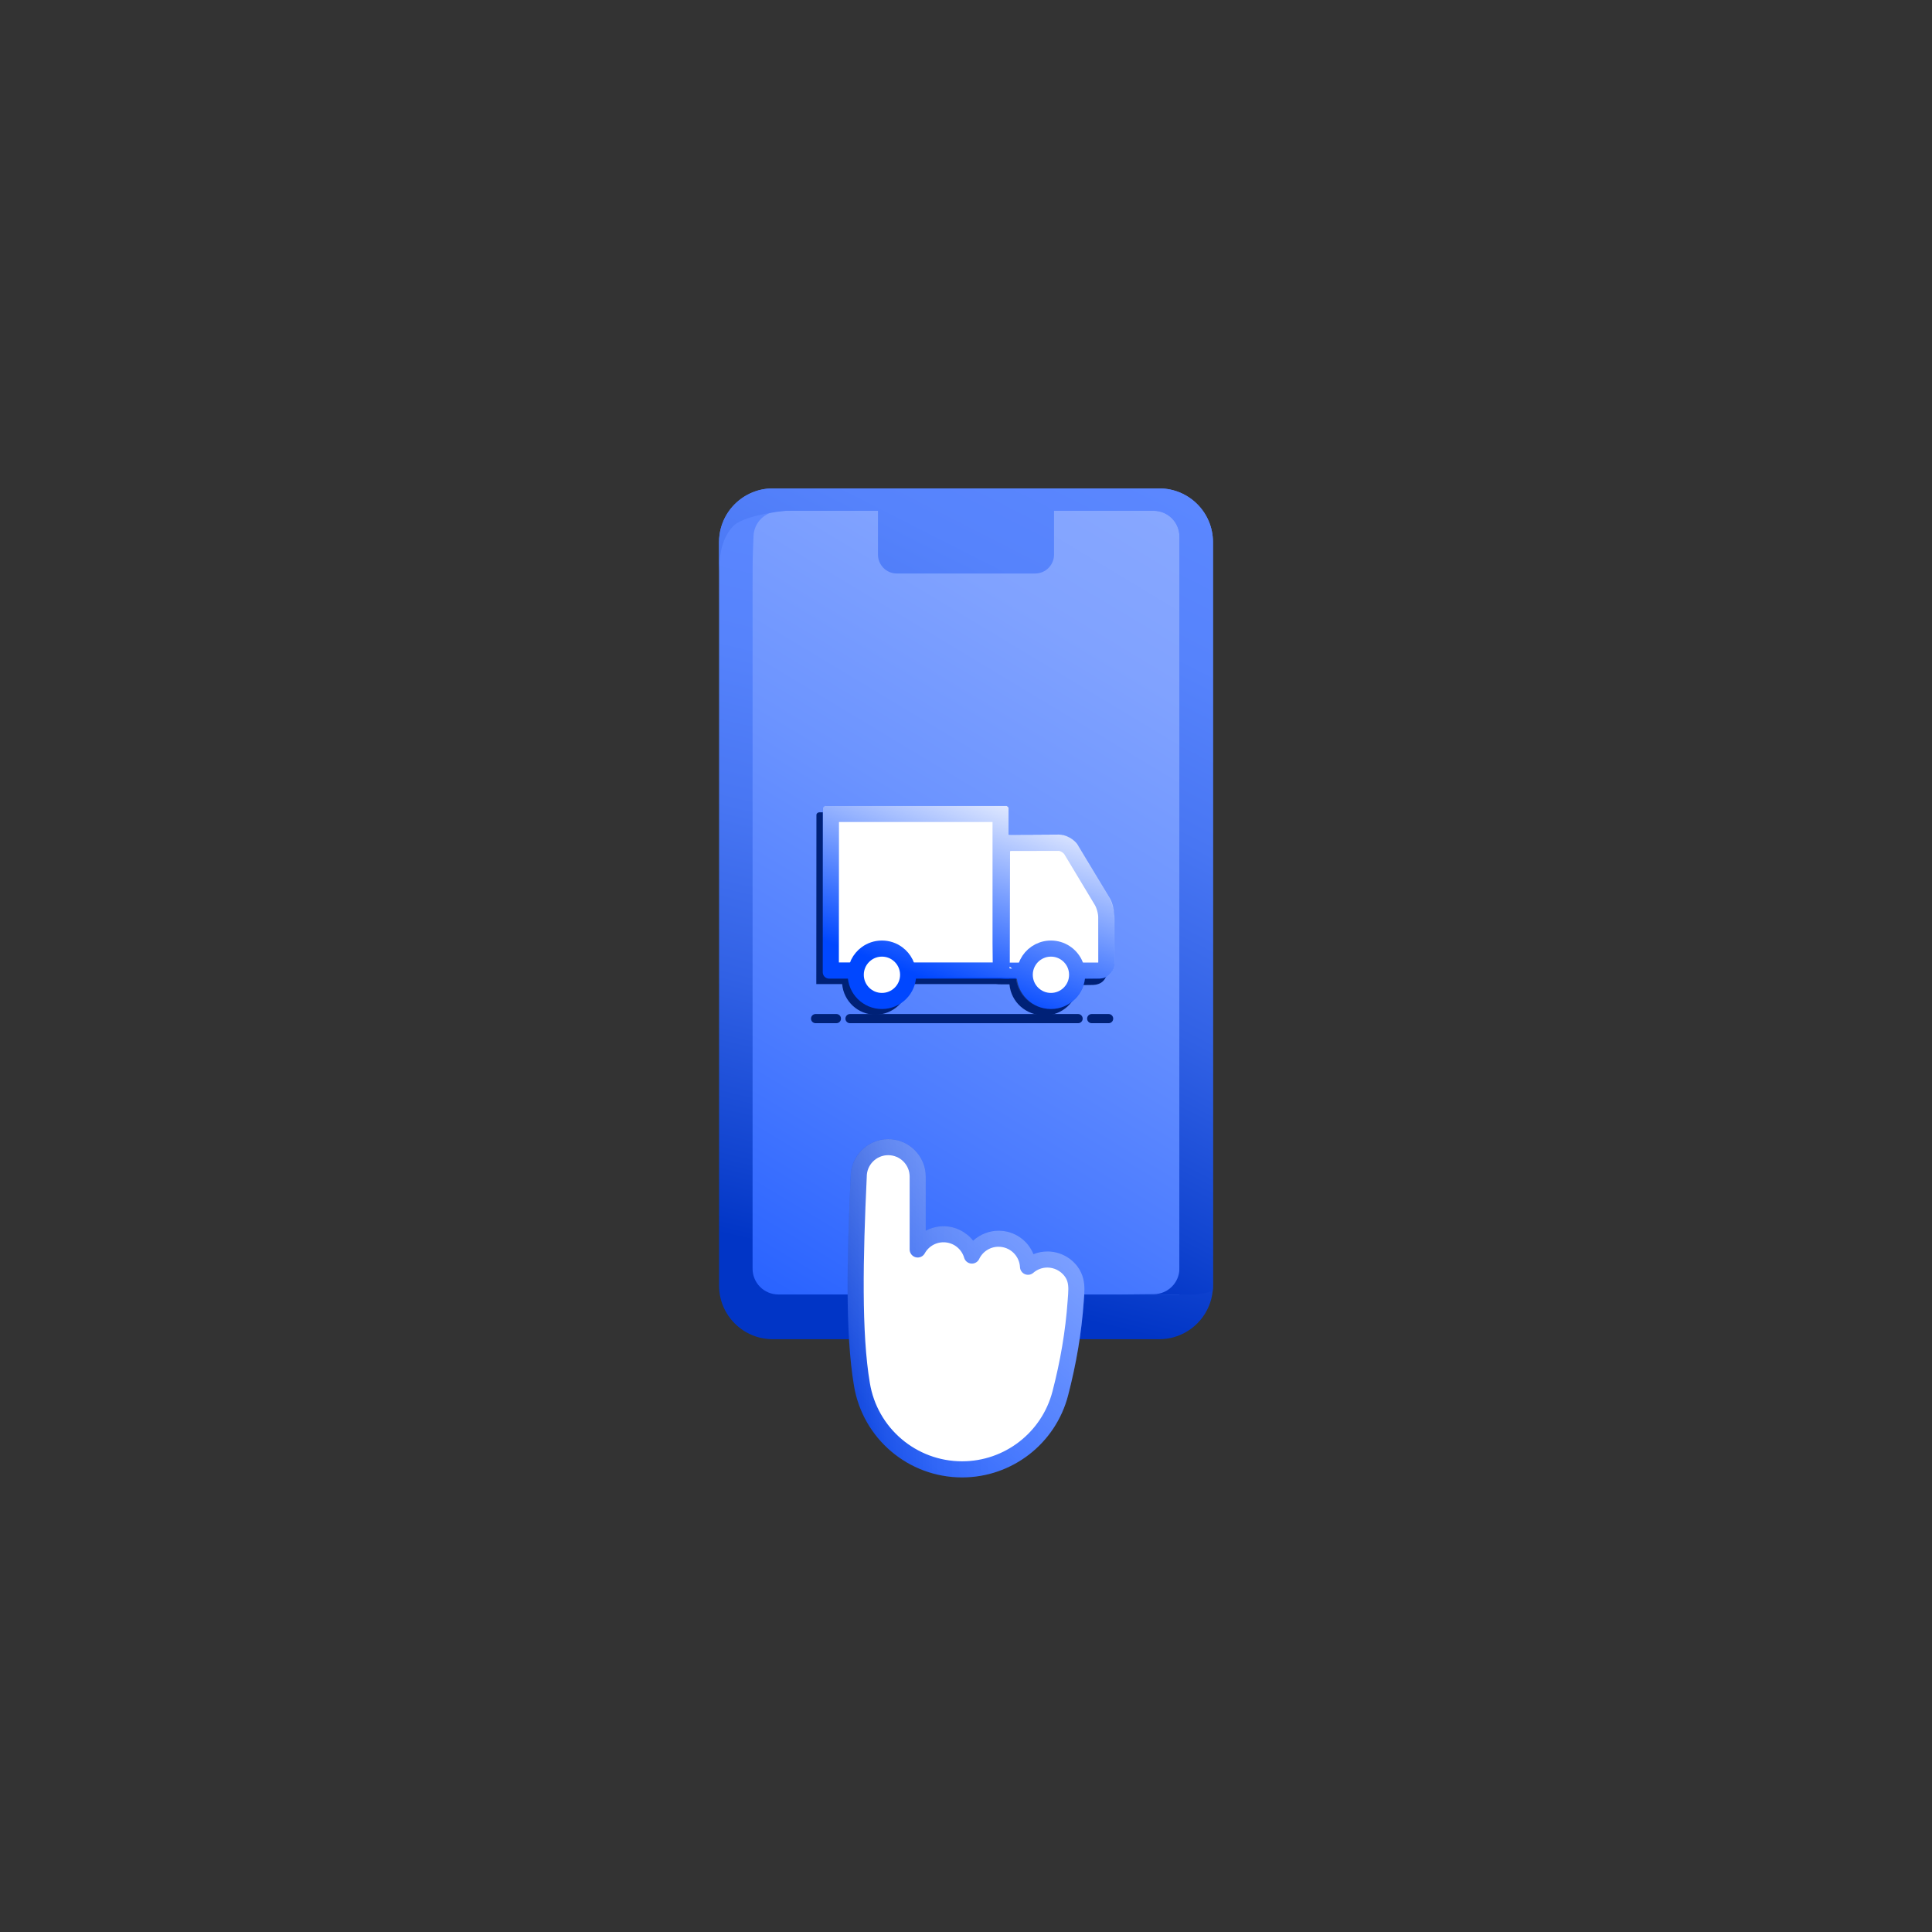 <?xml version="1.0" encoding="utf-8"?>
<!-- Generator: Adobe Illustrator 27.2.0, SVG Export Plug-In . SVG Version: 6.00 Build 0)  -->
<svg version="1.1" xmlns="http://www.w3.org/2000/svg" xmlns:xlink="http://www.w3.org/1999/xlink" x="0px" y="0px"
	 viewBox="0 0 600 600" style="enable-background:new 0 0 600 600;" xml:space="preserve">
<rect x="0" y="0" width="600" height="600" fill="#333333" stroke="none"/>
<style type="text/css">
	.st0{fill:url(#SVGID_1_);}
	.st1{fill:url(#SVGID_00000013151114784383229360000006700993190863465619_);}
	.st2{fill:url(#SVGID_00000011005584618259796770000003971745437292607660_);}
	.st3{fill:#FFFFFF;}
	.st4{fill:none;stroke:#FFFFFF;stroke-width:2.241;stroke-linecap:round;stroke-linejoin:round;stroke-miterlimit:10;}
	.st5{fill:none;stroke:#FFFFFF;stroke-width:4.01;stroke-linecap:round;stroke-linejoin:round;stroke-miterlimit:10;}
	.st6{fill:#0A4AFA;}
	.st7{fill:#FFFFFF;stroke:#0A4AFA;stroke-width:2;stroke-linecap:round;stroke-miterlimit:10;}
	.st8{fill:#FFFFFF;stroke:#0A4AFA;stroke-width:4;stroke-linecap:round;stroke-linejoin:round;stroke-miterlimit:10;}
	.st9{fill:#FFB300;}
	.st10{fill:none;stroke:#FFFFFF;stroke-width:2.238;stroke-linecap:round;stroke-linejoin:round;stroke-miterlimit:10;}
	.st11{fill:none;stroke:#FFFFFF;stroke-width:4.005;stroke-linecap:round;stroke-linejoin:round;stroke-miterlimit:10;}
	.st12{opacity:0.3;fill:url(#SVGID_00000164473251883422741120000013712278537361516186_);}
	
		.st13{opacity:0.7;fill:none;stroke:url(#SVGID_00000111149053782037962690000012967601975918409649_);stroke-width:3.357;stroke-linecap:round;stroke-linejoin:round;stroke-miterlimit:10;}
	.st14{fill:#FFFFFF;stroke:#001859;stroke-width:6.511;stroke-linecap:round;stroke-linejoin:round;stroke-miterlimit:10;}
	.st15{fill:url(#SVGID_00000113345274333678551810000017823231586818066364_);}
	.st16{fill:url(#SVGID_00000165939305448505654790000007940317154460099491_);}
	.st17{fill:url(#SVGID_00000060023675861157888500000009053202393390736536_);}
	.st18{fill:#C8D5FA;}
	.st19{fill:#2862FF;}
	
		.st20{opacity:0.7;fill:none;stroke:url(#SVGID_00000151536534553974491790000007749931385783293858_);stroke-width:3.107;stroke-linecap:round;stroke-linejoin:round;stroke-miterlimit:10;}
	.st21{fill:url(#SVGID_00000040560436086565438800000018423528038596923778_);}
	.st22{fill:url(#SVGID_00000175295704310904600780000001845652642367644572_);}
	.st23{fill:url(#SVGID_00000032618325542550190960000008462971492144901558_);}
	.st24{fill:url(#SVGID_00000012460721172833454380000000625277203253318025_);}
	
		.st25{opacity:0.7;fill:none;stroke:url(#SVGID_00000001641464855317904450000011575021776751109819_);stroke-width:3.107;stroke-linecap:round;stroke-linejoin:round;stroke-miterlimit:10;}
	.st26{fill:url(#SVGID_00000149373227099284952480000016633467336548555451_);}
	.st27{clip-path:url(#SVGID_00000023247149627358014050000014750481395823272614_);}
	.st28{clip-path:url(#SVGID_00000145753689492062017930000005999489104026617534_);}
	.st29{clip-path:url(#SVGID_00000145753689492062017930000005999489104026617534_);fill:#FFBC02;}
	.st30{clip-path:url(#SVGID_00000145753689492062017930000005999489104026617534_);fill:#231F20;}
	.st31{clip-path:url(#SVGID_00000145753689492062017930000005999489104026617534_);fill:#FFC115;}
	.st32{clip-path:url(#SVGID_00000145753689492062017930000005999489104026617534_);fill:#FFC629;}
	.st33{clip-path:url(#SVGID_00000145753689492062017930000005999489104026617534_);fill:#FFCB3D;}
	.st34{clip-path:url(#SVGID_00000145753689492062017930000005999489104026617534_);fill:#FFD050;}
	.st35{clip-path:url(#SVGID_00000145753689492062017930000005999489104026617534_);fill:#FFD664;}
	.st36{clip-path:url(#SVGID_00000145753689492062017930000005999489104026617534_);fill:#FFDB77;}
	.st37{clip-path:url(#SVGID_00000145753689492062017930000005999489104026617534_);fill:#FFE08B;}
	.st38{clip-path:url(#SVGID_00000145753689492062017930000005999489104026617534_);fill:#FFE59F;}
	.st39{clip-path:url(#SVGID_00000145753689492062017930000005999489104026617534_);fill:#FFEBB2;}
	.st40{clip-path:url(#SVGID_00000145753689492062017930000005999489104026617534_);fill:#FFF0C6;}
	.st41{clip-path:url(#SVGID_00000145753689492062017930000005999489104026617534_);fill:#FFF5DA;}
	.st42{clip-path:url(#SVGID_00000145753689492062017930000005999489104026617534_);fill:#FFFAED;}
	.st43{clip-path:url(#SVGID_00000145753689492062017930000005999489104026617534_);fill:#9C988C;}
	.st44{clip-path:url(#SVGID_00000145753689492062017930000005999489104026617534_);fill:#FFFFFF;}
	.st45{clip-path:url(#SVGID_00000145753689492062017930000005999489104026617534_);fill:#A49C84;}
	.st46{clip-path:url(#SVGID_00000145753689492062017930000005999489104026617534_);fill:#ADA07B;}
	.st47{clip-path:url(#SVGID_00000145753689492062017930000005999489104026617534_);fill:#B5A373;}
	.st48{clip-path:url(#SVGID_00000145753689492062017930000005999489104026617534_);fill:#BDA76B;}
	.st49{clip-path:url(#SVGID_00000145753689492062017930000005999489104026617534_);fill:#C5AB63;}
	.st50{clip-path:url(#SVGID_00000145753689492062017930000005999489104026617534_);fill:#CEAF5A;}
	.st51{clip-path:url(#SVGID_00000145753689492062017930000005999489104026617534_);fill:#D6B352;}
	.st52{clip-path:url(#SVGID_00000145753689492062017930000005999489104026617534_);fill:#DEB74A;}
	.st53{clip-path:url(#SVGID_00000145753689492062017930000005999489104026617534_);fill:#E6BA42;}
	.st54{clip-path:url(#SVGID_00000145753689492062017930000005999489104026617534_);fill:#EFBE39;}
	.st55{clip-path:url(#SVGID_00000145753689492062017930000005999489104026617534_);fill:#F7C231;}
	.st56{clip-path:url(#SVGID_00000145753689492062017930000005999489104026617534_);fill:#020100;}
	.st57{clip-path:url(#SVGID_00000145753689492062017930000005999489104026617534_);fill:#151000;}
	.st58{clip-path:url(#SVGID_00000145753689492062017930000005999489104026617534_);fill:#291E00;}
	.st59{clip-path:url(#SVGID_00000145753689492062017930000005999489104026617534_);fill:#3D2C00;}
	.st60{clip-path:url(#SVGID_00000145753689492062017930000005999489104026617534_);fill:#503B00;}
	.st61{clip-path:url(#SVGID_00000145753689492062017930000005999489104026617534_);fill:#644900;}
	.st62{clip-path:url(#SVGID_00000145753689492062017930000005999489104026617534_);fill:#775800;}
	.st63{clip-path:url(#SVGID_00000145753689492062017930000005999489104026617534_);fill:#8B6600;}
	.st64{clip-path:url(#SVGID_00000145753689492062017930000005999489104026617534_);fill:#9F7400;}
	.st65{clip-path:url(#SVGID_00000145753689492062017930000005999489104026617534_);fill:#B28300;}
	.st66{clip-path:url(#SVGID_00000145753689492062017930000005999489104026617534_);fill:#C69100;}
	.st67{clip-path:url(#SVGID_00000145753689492062017930000005999489104026617534_);fill:#DAA000;}
	.st68{clip-path:url(#SVGID_00000145753689492062017930000005999489104026617534_);fill:#EDAE00;}
	.st69{clip-path:url(#SVGID_00000145753689492062017930000005999489104026617534_);fill:#02C4FF;}
	.st70{clip-path:url(#SVGID_00000145753689492062017930000005999489104026617534_);fill:#15C8FF;}
	.st71{clip-path:url(#SVGID_00000145753689492062017930000005999489104026617534_);fill:#29CDFF;}
	.st72{clip-path:url(#SVGID_00000145753689492062017930000005999489104026617534_);fill:#3DD2FF;}
	.st73{clip-path:url(#SVGID_00000145753689492062017930000005999489104026617534_);fill:#50D6FF;}
	.st74{clip-path:url(#SVGID_00000145753689492062017930000005999489104026617534_);fill:#64DBFF;}
	.st75{clip-path:url(#SVGID_00000145753689492062017930000005999489104026617534_);fill:#77DFFF;}
	.st76{clip-path:url(#SVGID_00000145753689492062017930000005999489104026617534_);fill:#8BE4FF;}
	.st77{clip-path:url(#SVGID_00000145753689492062017930000005999489104026617534_);fill:#9FE8FF;}
	.st78{clip-path:url(#SVGID_00000145753689492062017930000005999489104026617534_);fill:#B2EDFF;}
	.st79{clip-path:url(#SVGID_00000145753689492062017930000005999489104026617534_);fill:#C6F2FF;}
	.st80{clip-path:url(#SVGID_00000145753689492062017930000005999489104026617534_);fill:#DAF6FF;}
	.st81{clip-path:url(#SVGID_00000145753689492062017930000005999489104026617534_);fill:#EDFBFF;}
	.st82{clip-path:url(#SVGID_00000145753689492062017930000005999489104026617534_);fill:#8C989C;}
	.st83{clip-path:url(#SVGID_00000145753689492062017930000005999489104026617534_);fill:#849DA4;}
	.st84{clip-path:url(#SVGID_00000145753689492062017930000005999489104026617534_);fill:#7BA1AD;}
	.st85{clip-path:url(#SVGID_00000145753689492062017930000005999489104026617534_);fill:#73A6B5;}
	.st86{clip-path:url(#SVGID_00000145753689492062017930000005999489104026617534_);fill:#6BAABD;}
	.st87{clip-path:url(#SVGID_00000145753689492062017930000005999489104026617534_);fill:#63AEC5;}
	.st88{clip-path:url(#SVGID_00000145753689492062017930000005999489104026617534_);fill:#5AB3CE;}
	.st89{clip-path:url(#SVGID_00000145753689492062017930000005999489104026617534_);fill:#52B7D6;}
	.st90{clip-path:url(#SVGID_00000145753689492062017930000005999489104026617534_);fill:#4ABBDE;}
	.st91{clip-path:url(#SVGID_00000145753689492062017930000005999489104026617534_);fill:#42C0E6;}
	.st92{clip-path:url(#SVGID_00000145753689492062017930000005999489104026617534_);fill:#39C4EF;}
	.st93{clip-path:url(#SVGID_00000145753689492062017930000005999489104026617534_);fill:#31C9F7;}
	.st94{clip-path:url(#SVGID_00000145753689492062017930000005999489104026617534_);fill:#000102;}
	.st95{clip-path:url(#SVGID_00000145753689492062017930000005999489104026617534_);fill:#001015;}
	.st96{clip-path:url(#SVGID_00000145753689492062017930000005999489104026617534_);fill:#001F29;}
	.st97{clip-path:url(#SVGID_00000145753689492062017930000005999489104026617534_);fill:#002E3D;}
	.st98{clip-path:url(#SVGID_00000145753689492062017930000005999489104026617534_);fill:#003D50;}
	.st99{clip-path:url(#SVGID_00000145753689492062017930000005999489104026617534_);fill:#004D64;}
	.st100{clip-path:url(#SVGID_00000145753689492062017930000005999489104026617534_);fill:#005C77;}
	.st101{clip-path:url(#SVGID_00000145753689492062017930000005999489104026617534_);fill:#006B8B;}
	.st102{clip-path:url(#SVGID_00000145753689492062017930000005999489104026617534_);fill:#007A9F;}
	.st103{clip-path:url(#SVGID_00000145753689492062017930000005999489104026617534_);fill:#0089B2;}
	.st104{clip-path:url(#SVGID_00000145753689492062017930000005999489104026617534_);fill:#0098C6;}
	.st105{clip-path:url(#SVGID_00000145753689492062017930000005999489104026617534_);fill:#00A7DA;}
	.st106{clip-path:url(#SVGID_00000145753689492062017930000005999489104026617534_);fill:#00B6ED;}
	.st107{clip-path:url(#SVGID_00000145753689492062017930000005999489104026617534_);fill:#0245FF;}
	.st108{clip-path:url(#SVGID_00000145753689492062017930000005999489104026617534_);fill:#1554FF;}
	.st109{clip-path:url(#SVGID_00000145753689492062017930000005999489104026617534_);fill:#2962FF;}
	.st110{clip-path:url(#SVGID_00000145753689492062017930000005999489104026617534_);fill:#3D70FF;}
	.st111{clip-path:url(#SVGID_00000145753689492062017930000005999489104026617534_);fill:#507FFF;}
	.st112{clip-path:url(#SVGID_00000145753689492062017930000005999489104026617534_);fill:#648DFF;}
	.st113{clip-path:url(#SVGID_00000145753689492062017930000005999489104026617534_);fill:#779CFF;}
	.st114{clip-path:url(#SVGID_00000145753689492062017930000005999489104026617534_);fill:#8BAAFF;}
	.st115{clip-path:url(#SVGID_00000145753689492062017930000005999489104026617534_);fill:#9FB8FF;}
	.st116{clip-path:url(#SVGID_00000145753689492062017930000005999489104026617534_);fill:#B2C7FF;}
	.st117{clip-path:url(#SVGID_00000145753689492062017930000005999489104026617534_);fill:#C6D5FF;}
	.st118{clip-path:url(#SVGID_00000145753689492062017930000005999489104026617534_);fill:#DAE4FF;}
	.st119{clip-path:url(#SVGID_00000145753689492062017930000005999489104026617534_);fill:#EDF2FF;}
	.st120{clip-path:url(#SVGID_00000145753689492062017930000005999489104026617534_);fill:#8C909C;}
	.st121{clip-path:url(#SVGID_00000145753689492062017930000005999489104026617534_);fill:#848CA4;}
	.st122{clip-path:url(#SVGID_00000145753689492062017930000005999489104026617534_);fill:#7B88AD;}
	.st123{clip-path:url(#SVGID_00000145753689492062017930000005999489104026617534_);fill:#7385B5;}
	.st124{clip-path:url(#SVGID_00000145753689492062017930000005999489104026617534_);fill:#6B81BD;}
	.st125{clip-path:url(#SVGID_00000145753689492062017930000005999489104026617534_);fill:#637DC5;}
	.st126{clip-path:url(#SVGID_00000145753689492062017930000005999489104026617534_);fill:#5A79CE;}
	.st127{clip-path:url(#SVGID_00000145753689492062017930000005999489104026617534_);fill:#5275D6;}
	.st128{clip-path:url(#SVGID_00000145753689492062017930000005999489104026617534_);fill:#4A71DE;}
	.st129{clip-path:url(#SVGID_00000145753689492062017930000005999489104026617534_);fill:#426EE6;}
	.st130{clip-path:url(#SVGID_00000145753689492062017930000005999489104026617534_);fill:#396AEF;}
	.st131{clip-path:url(#SVGID_00000145753689492062017930000005999489104026617534_);fill:#3166F7;}
	.st132{clip-path:url(#SVGID_00000145753689492062017930000005999489104026617534_);fill:#000002;}
	.st133{clip-path:url(#SVGID_00000145753689492062017930000005999489104026617534_);fill:#000615;}
	.st134{clip-path:url(#SVGID_00000145753689492062017930000005999489104026617534_);fill:#000B29;}
	.st135{clip-path:url(#SVGID_00000145753689492062017930000005999489104026617534_);fill:#00103D;}
	.st136{clip-path:url(#SVGID_00000145753689492062017930000005999489104026617534_);fill:#001550;}
	.st137{clip-path:url(#SVGID_00000145753689492062017930000005999489104026617534_);fill:#001B64;}
	.st138{clip-path:url(#SVGID_00000145753689492062017930000005999489104026617534_);fill:#002077;}
	.st139{clip-path:url(#SVGID_00000145753689492062017930000005999489104026617534_);fill:#00258B;}
	.st140{clip-path:url(#SVGID_00000145753689492062017930000005999489104026617534_);fill:#002A9F;}
	.st141{clip-path:url(#SVGID_00000145753689492062017930000005999489104026617534_);fill:#002FB2;}
	.st142{clip-path:url(#SVGID_00000145753689492062017930000005999489104026617534_);fill:#0035C6;}
	.st143{clip-path:url(#SVGID_00000145753689492062017930000005999489104026617534_);fill:#003ADA;}
	.st144{clip-path:url(#SVGID_00000145753689492062017930000005999489104026617534_);fill:#003FED;}
	.st145{clip-path:url(#SVGID_00000145753689492062017930000005999489104026617534_);fill:#FF0245;}
	.st146{clip-path:url(#SVGID_00000145753689492062017930000005999489104026617534_);fill:#FF1554;}
	.st147{clip-path:url(#SVGID_00000145753689492062017930000005999489104026617534_);fill:#FF2962;}
	.st148{clip-path:url(#SVGID_00000145753689492062017930000005999489104026617534_);fill:#FF3D70;}
	.st149{clip-path:url(#SVGID_00000145753689492062017930000005999489104026617534_);fill:#FF507F;}
	.st150{clip-path:url(#SVGID_00000145753689492062017930000005999489104026617534_);fill:#FF648D;}
	.st151{clip-path:url(#SVGID_00000145753689492062017930000005999489104026617534_);fill:#FF779C;}
	.st152{clip-path:url(#SVGID_00000145753689492062017930000005999489104026617534_);fill:#FF8BAA;}
	.st153{clip-path:url(#SVGID_00000145753689492062017930000005999489104026617534_);fill:#FF9FB8;}
	.st154{clip-path:url(#SVGID_00000145753689492062017930000005999489104026617534_);fill:#FFC6D5;}
	.st155{clip-path:url(#SVGID_00000145753689492062017930000005999489104026617534_);fill:#FFDAE4;}
	.st156{clip-path:url(#SVGID_00000145753689492062017930000005999489104026617534_);fill:#FFEDF2;}
	.st157{clip-path:url(#SVGID_00000145753689492062017930000005999489104026617534_);fill:#9C8C90;}
	.st158{clip-path:url(#SVGID_00000145753689492062017930000005999489104026617534_);fill:#A4848C;}
	.st159{clip-path:url(#SVGID_00000145753689492062017930000005999489104026617534_);fill:#AD7B88;}
	.st160{clip-path:url(#SVGID_00000145753689492062017930000005999489104026617534_);fill:#B57385;}
	.st161{clip-path:url(#SVGID_00000145753689492062017930000005999489104026617534_);fill:#BD6B81;}
	.st162{clip-path:url(#SVGID_00000145753689492062017930000005999489104026617534_);fill:#C5637D;}
	.st163{clip-path:url(#SVGID_00000145753689492062017930000005999489104026617534_);fill:#CE5A79;}
	.st164{clip-path:url(#SVGID_00000145753689492062017930000005999489104026617534_);fill:#D65275;}
	.st165{clip-path:url(#SVGID_00000145753689492062017930000005999489104026617534_);fill:#DE4A71;}
	.st166{clip-path:url(#SVGID_00000145753689492062017930000005999489104026617534_);fill:#E6426E;}
	.st167{clip-path:url(#SVGID_00000145753689492062017930000005999489104026617534_);fill:#EF396A;}
	.st168{clip-path:url(#SVGID_00000145753689492062017930000005999489104026617534_);fill:#F73166;}
	.st169{clip-path:url(#SVGID_00000145753689492062017930000005999489104026617534_);fill:#020000;}
	.st170{clip-path:url(#SVGID_00000145753689492062017930000005999489104026617534_);fill:#150006;}
	.st171{clip-path:url(#SVGID_00000145753689492062017930000005999489104026617534_);fill:#29000B;}
	.st172{clip-path:url(#SVGID_00000145753689492062017930000005999489104026617534_);fill:#3D0010;}
	.st173{clip-path:url(#SVGID_00000145753689492062017930000005999489104026617534_);fill:#500015;}
	.st174{clip-path:url(#SVGID_00000145753689492062017930000005999489104026617534_);fill:#64001B;}
	.st175{clip-path:url(#SVGID_00000145753689492062017930000005999489104026617534_);fill:#770020;}
	.st176{clip-path:url(#SVGID_00000145753689492062017930000005999489104026617534_);fill:#8B0025;}
	.st177{clip-path:url(#SVGID_00000145753689492062017930000005999489104026617534_);fill:#9F002A;}
	.st178{clip-path:url(#SVGID_00000145753689492062017930000005999489104026617534_);fill:#B2002F;}
	.st179{clip-path:url(#SVGID_00000145753689492062017930000005999489104026617534_);fill:#C60035;}
	.st180{clip-path:url(#SVGID_00000145753689492062017930000005999489104026617534_);fill:#DA003A;}
	.st181{clip-path:url(#SVGID_00000145753689492062017930000005999489104026617534_);fill:#ED003F;}
	.st182{clip-path:url(#SVGID_00000145753689492062017930000005999489104026617534_);fill:#44FF02;}
	.st183{clip-path:url(#SVGID_00000145753689492062017930000005999489104026617534_);fill:#53FF15;}
	.st184{clip-path:url(#SVGID_00000145753689492062017930000005999489104026617534_);fill:#61FF29;}
	.st185{clip-path:url(#SVGID_00000145753689492062017930000005999489104026617534_);fill:#6FFF3C;}
	.st186{clip-path:url(#SVGID_00000145753689492062017930000005999489104026617534_);fill:#7EFF50;}
	.st187{clip-path:url(#SVGID_00000145753689492062017930000005999489104026617534_);fill:#8CFF64;}
	.st188{clip-path:url(#SVGID_00000145753689492062017930000005999489104026617534_);fill:#9BFF77;}
	.st189{clip-path:url(#SVGID_00000145753689492062017930000005999489104026617534_);fill:#A9FF8B;}
	.st190{clip-path:url(#SVGID_00000145753689492062017930000005999489104026617534_);fill:#B8FF9E;}
	.st191{clip-path:url(#SVGID_00000145753689492062017930000005999489104026617534_);fill:#C6FFB2;}
	.st192{clip-path:url(#SVGID_00000145753689492062017930000005999489104026617534_);fill:#D5FFC6;}
	.st193{clip-path:url(#SVGID_00000145753689492062017930000005999489104026617534_);fill:#E3FFD9;}
	.st194{clip-path:url(#SVGID_00000145753689492062017930000005999489104026617534_);fill:#F2FFED;}
	.st195{clip-path:url(#SVGID_00000145753689492062017930000005999489104026617534_);fill:#909C8C;}
	.st196{clip-path:url(#SVGID_00000145753689492062017930000005999489104026617534_);fill:#8CA484;}
	.st197{clip-path:url(#SVGID_00000145753689492062017930000005999489104026617534_);fill:#88AD7B;}
	.st198{clip-path:url(#SVGID_00000145753689492062017930000005999489104026617534_);fill:#85B573;}
	.st199{clip-path:url(#SVGID_00000145753689492062017930000005999489104026617534_);fill:#81BD6B;}
	.st200{clip-path:url(#SVGID_00000145753689492062017930000005999489104026617534_);fill:#7DC563;}
	.st201{clip-path:url(#SVGID_00000145753689492062017930000005999489104026617534_);fill:#79CE5A;}
	.st202{clip-path:url(#SVGID_00000145753689492062017930000005999489104026617534_);fill:#75D652;}
	.st203{clip-path:url(#SVGID_00000145753689492062017930000005999489104026617534_);fill:#71DE4A;}
	.st204{clip-path:url(#SVGID_00000145753689492062017930000005999489104026617534_);fill:#6EE642;}
	.st205{clip-path:url(#SVGID_00000145753689492062017930000005999489104026617534_);fill:#6AEF39;}
	.st206{clip-path:url(#SVGID_00000145753689492062017930000005999489104026617534_);fill:#66F731;}
	.st207{clip-path:url(#SVGID_00000145753689492062017930000005999489104026617534_);fill:#62FF29;}
	.st208{clip-path:url(#SVGID_00000145753689492062017930000005999489104026617534_);fill:#000200;}
	.st209{clip-path:url(#SVGID_00000145753689492062017930000005999489104026617534_);fill:#061500;}
	.st210{clip-path:url(#SVGID_00000145753689492062017930000005999489104026617534_);fill:#0B2900;}
	.st211{clip-path:url(#SVGID_00000145753689492062017930000005999489104026617534_);fill:#103C00;}
	.st212{clip-path:url(#SVGID_00000145753689492062017930000005999489104026617534_);fill:#155000;}
	.st213{clip-path:url(#SVGID_00000145753689492062017930000005999489104026617534_);fill:#1A6400;}
	.st214{clip-path:url(#SVGID_00000145753689492062017930000005999489104026617534_);fill:#1F7700;}
	.st215{clip-path:url(#SVGID_00000145753689492062017930000005999489104026617534_);fill:#248B00;}
	.st216{clip-path:url(#SVGID_00000145753689492062017930000005999489104026617534_);fill:#2A9E00;}
	.st217{clip-path:url(#SVGID_00000145753689492062017930000005999489104026617534_);fill:#2FB200;}
	.st218{clip-path:url(#SVGID_00000145753689492062017930000005999489104026617534_);fill:#34C600;}
	.st219{clip-path:url(#SVGID_00000145753689492062017930000005999489104026617534_);fill:#39D900;}
	.st220{clip-path:url(#SVGID_00000145753689492062017930000005999489104026617534_);fill:#3EED00;}
	.st221{clip-path:url(#SVGID_00000145753689492062017930000005999489104026617534_);fill:#C4FF02;}
	.st222{clip-path:url(#SVGID_00000145753689492062017930000005999489104026617534_);fill:#C8FF15;}
	.st223{clip-path:url(#SVGID_00000145753689492062017930000005999489104026617534_);fill:#CDFF29;}
	.st224{clip-path:url(#SVGID_00000145753689492062017930000005999489104026617534_);fill:#D2FF3D;}
	.st225{clip-path:url(#SVGID_00000145753689492062017930000005999489104026617534_);fill:#D6FF50;}
	.st226{clip-path:url(#SVGID_00000145753689492062017930000005999489104026617534_);fill:#DBFF64;}
	.st227{clip-path:url(#SVGID_00000145753689492062017930000005999489104026617534_);fill:#DFFF77;}
	.st228{clip-path:url(#SVGID_00000145753689492062017930000005999489104026617534_);fill:#E4FF8B;}
	.st229{clip-path:url(#SVGID_00000145753689492062017930000005999489104026617534_);fill:#E8FF9F;}
	.st230{clip-path:url(#SVGID_00000145753689492062017930000005999489104026617534_);fill:#EDFFB2;}
	.st231{clip-path:url(#SVGID_00000145753689492062017930000005999489104026617534_);fill:#F2FFC6;}
	.st232{clip-path:url(#SVGID_00000145753689492062017930000005999489104026617534_);fill:#F6FFDA;}
	.st233{clip-path:url(#SVGID_00000145753689492062017930000005999489104026617534_);fill:#FBFFED;}
	.st234{clip-path:url(#SVGID_00000145753689492062017930000005999489104026617534_);fill:#989C8C;}
	.st235{clip-path:url(#SVGID_00000145753689492062017930000005999489104026617534_);fill:#9DA484;}
	.st236{clip-path:url(#SVGID_00000145753689492062017930000005999489104026617534_);fill:#A1AD7B;}
	.st237{clip-path:url(#SVGID_00000145753689492062017930000005999489104026617534_);fill:#A6B573;}
	.st238{clip-path:url(#SVGID_00000145753689492062017930000005999489104026617534_);fill:#AABD6B;}
	.st239{clip-path:url(#SVGID_00000145753689492062017930000005999489104026617534_);fill:#AEC563;}
	.st240{clip-path:url(#SVGID_00000145753689492062017930000005999489104026617534_);fill:#B3CE5A;}
	.st241{clip-path:url(#SVGID_00000145753689492062017930000005999489104026617534_);fill:#B7D652;}
	.st242{clip-path:url(#SVGID_00000145753689492062017930000005999489104026617534_);fill:#BBDE4A;}
	.st243{clip-path:url(#SVGID_00000145753689492062017930000005999489104026617534_);fill:#C0E642;}
	.st244{clip-path:url(#SVGID_00000145753689492062017930000005999489104026617534_);fill:#C4EF39;}
	.st245{clip-path:url(#SVGID_00000145753689492062017930000005999489104026617534_);fill:#C9F731;}
	.st246{clip-path:url(#SVGID_00000145753689492062017930000005999489104026617534_);fill:#010200;}
	.st247{clip-path:url(#SVGID_00000145753689492062017930000005999489104026617534_);fill:#101500;}
	.st248{clip-path:url(#SVGID_00000145753689492062017930000005999489104026617534_);fill:#1F2900;}
	.st249{clip-path:url(#SVGID_00000145753689492062017930000005999489104026617534_);fill:#2E3D00;}
	.st250{clip-path:url(#SVGID_00000145753689492062017930000005999489104026617534_);fill:#3D5000;}
	.st251{clip-path:url(#SVGID_00000145753689492062017930000005999489104026617534_);fill:#4D6400;}
	.st252{clip-path:url(#SVGID_00000145753689492062017930000005999489104026617534_);fill:#5C7700;}
	.st253{clip-path:url(#SVGID_00000145753689492062017930000005999489104026617534_);fill:#6B8B00;}
	.st254{clip-path:url(#SVGID_00000145753689492062017930000005999489104026617534_);fill:#7A9F00;}
	.st255{clip-path:url(#SVGID_00000145753689492062017930000005999489104026617534_);fill:#89B200;}
	.st256{clip-path:url(#SVGID_00000145753689492062017930000005999489104026617534_);fill:#98C600;}
	.st257{clip-path:url(#SVGID_00000145753689492062017930000005999489104026617534_);fill:#A7DA00;}
	.st258{clip-path:url(#SVGID_00000145753689492062017930000005999489104026617534_);fill:#B6ED00;}
	.st259{clip-path:url(#SVGID_00000145753689492062017930000005999489104026617534_);fill:#3D02FF;}
	.st260{clip-path:url(#SVGID_00000145753689492062017930000005999489104026617534_);fill:#4C15FF;}
	.st261{clip-path:url(#SVGID_00000145753689492062017930000005999489104026617534_);fill:#5B29FF;}
	.st262{clip-path:url(#SVGID_00000145753689492062017930000005999489104026617534_);fill:#6A3DFF;}
	.st263{clip-path:url(#SVGID_00000145753689492062017930000005999489104026617534_);fill:#7950FF;}
	.st264{clip-path:url(#SVGID_00000145753689492062017930000005999489104026617534_);fill:#8864FF;}
	.st265{clip-path:url(#SVGID_00000145753689492062017930000005999489104026617534_);fill:#9777FF;}
	.st266{clip-path:url(#SVGID_00000145753689492062017930000005999489104026617534_);fill:#A68BFF;}
	.st267{clip-path:url(#SVGID_00000145753689492062017930000005999489104026617534_);fill:#B59FFF;}
	.st268{clip-path:url(#SVGID_00000145753689492062017930000005999489104026617534_);fill:#C4B2FF;}
	.st269{clip-path:url(#SVGID_00000145753689492062017930000005999489104026617534_);fill:#D3C6FF;}
	.st270{clip-path:url(#SVGID_00000145753689492062017930000005999489104026617534_);fill:#E2DAFF;}
	.st271{clip-path:url(#SVGID_00000145753689492062017930000005999489104026617534_);fill:#F1EDFF;}
	.st272{clip-path:url(#SVGID_00000145753689492062017930000005999489104026617534_);fill:#908C9C;}
	.st273{clip-path:url(#SVGID_00000145753689492062017930000005999489104026617534_);fill:#8B84A4;}
	.st274{clip-path:url(#SVGID_00000145753689492062017930000005999489104026617534_);fill:#877BAD;}
	.st275{clip-path:url(#SVGID_00000145753689492062017930000005999489104026617534_);fill:#8273B5;}
	.st276{clip-path:url(#SVGID_00000145753689492062017930000005999489104026617534_);fill:#7E6BBD;}
	.st277{clip-path:url(#SVGID_00000145753689492062017930000005999489104026617534_);fill:#7A63C5;}
	.st278{clip-path:url(#SVGID_00000145753689492062017930000005999489104026617534_);fill:#755ACE;}
	.st279{clip-path:url(#SVGID_00000145753689492062017930000005999489104026617534_);fill:#7152D6;}
	.st280{clip-path:url(#SVGID_00000145753689492062017930000005999489104026617534_);fill:#6D4ADE;}
	.st281{clip-path:url(#SVGID_00000145753689492062017930000005999489104026617534_);fill:#6842E6;}
	.st282{clip-path:url(#SVGID_00000145753689492062017930000005999489104026617534_);fill:#6439EF;}
	.st283{clip-path:url(#SVGID_00000145753689492062017930000005999489104026617534_);fill:#5F31F7;}
	.st284{clip-path:url(#SVGID_00000145753689492062017930000005999489104026617534_);fill:#050015;}
	.st285{clip-path:url(#SVGID_00000145753689492062017930000005999489104026617534_);fill:#0A0029;}
	.st286{clip-path:url(#SVGID_00000145753689492062017930000005999489104026617534_);fill:#0E003D;}
	.st287{clip-path:url(#SVGID_00000145753689492062017930000005999489104026617534_);fill:#130050;}
	.st288{clip-path:url(#SVGID_00000145753689492062017930000005999489104026617534_);fill:#170064;}
	.st289{clip-path:url(#SVGID_00000145753689492062017930000005999489104026617534_);fill:#1C0077;}
	.st290{clip-path:url(#SVGID_00000145753689492062017930000005999489104026617534_);fill:#20008B;}
	.st291{clip-path:url(#SVGID_00000145753689492062017930000005999489104026617534_);fill:#25009F;}
	.st292{clip-path:url(#SVGID_00000145753689492062017930000005999489104026617534_);fill:#2A00B2;}
	.st293{clip-path:url(#SVGID_00000145753689492062017930000005999489104026617534_);fill:#2E00C6;}
	.st294{clip-path:url(#SVGID_00000145753689492062017930000005999489104026617534_);fill:#3300DA;}
	.st295{clip-path:url(#SVGID_00000145753689492062017930000005999489104026617534_);fill:#3700ED;}
	.st296{clip-path:url(#SVGID_00000145753689492062017930000005999489104026617534_);fill:#FF3D02;}
	.st297{clip-path:url(#SVGID_00000145753689492062017930000005999489104026617534_);fill:#FF4C15;}
	.st298{clip-path:url(#SVGID_00000145753689492062017930000005999489104026617534_);fill:#FF5B29;}
	.st299{clip-path:url(#SVGID_00000145753689492062017930000005999489104026617534_);fill:#FF6A3D;}
	.st300{clip-path:url(#SVGID_00000145753689492062017930000005999489104026617534_);fill:#FF7950;}
	.st301{clip-path:url(#SVGID_00000145753689492062017930000005999489104026617534_);fill:#FF8864;}
	.st302{clip-path:url(#SVGID_00000145753689492062017930000005999489104026617534_);fill:#FF9777;}
	.st303{clip-path:url(#SVGID_00000145753689492062017930000005999489104026617534_);fill:#FFA68B;}
	.st304{clip-path:url(#SVGID_00000145753689492062017930000005999489104026617534_);fill:#FFB59F;}
	.st305{clip-path:url(#SVGID_00000145753689492062017930000005999489104026617534_);fill:#FFC4B2;}
	.st306{clip-path:url(#SVGID_00000145753689492062017930000005999489104026617534_);fill:#FFD3C6;}
	.st307{clip-path:url(#SVGID_00000145753689492062017930000005999489104026617534_);fill:#FFE2DA;}
	.st308{clip-path:url(#SVGID_00000145753689492062017930000005999489104026617534_);fill:#FFF1ED;}
	.st309{clip-path:url(#SVGID_00000145753689492062017930000005999489104026617534_);fill:#9C908C;}
	.st310{clip-path:url(#SVGID_00000145753689492062017930000005999489104026617534_);fill:#A48B84;}
	.st311{clip-path:url(#SVGID_00000145753689492062017930000005999489104026617534_);fill:#AD877B;}
	.st312{clip-path:url(#SVGID_00000145753689492062017930000005999489104026617534_);fill:#B58273;}
	.st313{clip-path:url(#SVGID_00000145753689492062017930000005999489104026617534_);fill:#BD7E6B;}
	.st314{clip-path:url(#SVGID_00000145753689492062017930000005999489104026617534_);fill:#C57A63;}
	.st315{clip-path:url(#SVGID_00000145753689492062017930000005999489104026617534_);fill:#CE755A;}
	.st316{clip-path:url(#SVGID_00000145753689492062017930000005999489104026617534_);fill:#D67152;}
	.st317{clip-path:url(#SVGID_00000145753689492062017930000005999489104026617534_);fill:#DE6D4A;}
	.st318{clip-path:url(#SVGID_00000145753689492062017930000005999489104026617534_);fill:#E66842;}
	.st319{clip-path:url(#SVGID_00000145753689492062017930000005999489104026617534_);fill:#EF6439;}
	.st320{clip-path:url(#SVGID_00000145753689492062017930000005999489104026617534_);fill:#F75F31;}
	.st321{clip-path:url(#SVGID_00000145753689492062017930000005999489104026617534_);fill:#150500;}
	.st322{clip-path:url(#SVGID_00000145753689492062017930000005999489104026617534_);fill:#290A00;}
	.st323{clip-path:url(#SVGID_00000145753689492062017930000005999489104026617534_);fill:#3D0E00;}
	.st324{clip-path:url(#SVGID_00000145753689492062017930000005999489104026617534_);fill:#501300;}
	.st325{clip-path:url(#SVGID_00000145753689492062017930000005999489104026617534_);fill:#641700;}
	.st326{clip-path:url(#SVGID_00000145753689492062017930000005999489104026617534_);fill:#771C00;}
	.st327{clip-path:url(#SVGID_00000145753689492062017930000005999489104026617534_);fill:#8B2000;}
	.st328{clip-path:url(#SVGID_00000145753689492062017930000005999489104026617534_);fill:#9F2500;}
	.st329{clip-path:url(#SVGID_00000145753689492062017930000005999489104026617534_);fill:#B22A00;}
	.st330{clip-path:url(#SVGID_00000145753689492062017930000005999489104026617534_);fill:#C62E00;}
	.st331{clip-path:url(#SVGID_00000145753689492062017930000005999489104026617534_);fill:#DA3300;}
	.st332{clip-path:url(#SVGID_00000145753689492062017930000005999489104026617534_);fill:#ED3700;}
	.st333{fill:none;stroke:#FFFFFF;stroke-width:3;stroke-linecap:round;stroke-linejoin:round;stroke-miterlimit:10;}
	
		.st334{opacity:0.7;fill:none;stroke:url(#SVGID_00000106851017635721579870000012395768512389225899_);stroke-width:5;stroke-linecap:round;stroke-linejoin:round;stroke-miterlimit:10;}
	
		.st335{opacity:0.7;fill:none;stroke:url(#SVGID_00000080907187604780322860000006195890994420991117_);stroke-width:5;stroke-linecap:round;stroke-linejoin:round;stroke-miterlimit:10;}
	.st336{fill:url(#SVGID_00000163763667831507809360000001909505213109020090_);}
	
		.st337{opacity:0.7;fill:none;stroke:url(#SVGID_00000093862722032848174490000016726373398941557931_);stroke-width:5;stroke-linecap:round;stroke-linejoin:round;stroke-miterlimit:10;}
	
		.st338{opacity:0.7;fill:none;stroke:url(#SVGID_00000031920195299211415890000017420903229488701868_);stroke-width:5;stroke-linecap:round;stroke-linejoin:round;stroke-miterlimit:10;}
	.st339{fill:#FFFFFF;stroke:#001859;stroke-width:5;stroke-linecap:round;stroke-linejoin:round;stroke-miterlimit:10;}
	.st340{fill:url(#SVGID_00000049903597406994597340000001376028067338908851_);}
	.st341{fill:url(#SVGID_00000158714873958273385420000000182691283571569566_);}
	.st342{fill:url(#SVGID_00000016061617712599445720000008599653717301307791_);}
	.st343{fill:url(#SVGID_00000150782812794065167660000017562772616945876870_);}
	.st344{fill:url(#SVGID_00000121997276025917750930000016721987426348667804_);}
	.st345{fill:url(#SVGID_00000145029073837658757590000018291725131219633841_);}
	.st346{fill:url(#SVGID_00000069362198828702033990000001566261363788649917_);}
	.st347{fill:url(#SVGID_00000057132996726277096510000010658243362538513814_);}
	.st348{fill:url(#SVGID_00000090253199005858373900000018434043481829836475_);}
	.st349{fill:url(#SVGID_00000111172028920125153050000005765771040341654456_);}
	.st350{fill:url(#SVGID_00000088090977912945942220000002656015227774735500_);}
	.st351{fill:url(#SVGID_00000116947133386428623340000006609916463410126217_);}
	.st352{fill:url(#SVGID_00000129928356429263061550000000416290105374354842_);}
	.st353{fill:url(#SVGID_00000137833046445236736560000011542714043469226929_);}
	.st354{fill:url(#SVGID_00000163040346575470616320000017631138064845339066_);}
	.st355{fill:url(#SVGID_00000067203421552781992850000008450865551574953904_);}
	.st356{fill:url(#SVGID_00000046332429108857075480000000818062734408956835_);}
	.st357{fill:url(#SVGID_00000140725144750583583560000016892918582805541281_);}
	.st358{fill:url(#SVGID_00000033364651003274390100000001033044340258335902_);}
	
		.st359{opacity:0.7;fill:none;stroke:url(#SVGID_00000057841930887162489560000013037685417875882928_);stroke-width:5;stroke-linecap:round;stroke-linejoin:round;stroke-miterlimit:10;}
	.st360{fill:#002177;}
	.st361{fill:url(#SVGID_00000176736057711079262220000002231313038589096093_);}
	.st362{fill:url(#SVGID_00000091002665222579314110000008927706431922003084_);}
	.st363{fill:url(#SVGID_00000023252434476671626260000012683677691995059635_);}
	.st364{fill:none;stroke:#002177;stroke-width:5;stroke-linecap:round;stroke-linejoin:round;stroke-miterlimit:10;}
	.st365{fill:none;stroke:#606060;stroke-width:0.953;stroke-miterlimit:10;}
	.st366{fill:none;stroke:#FFFFFF;stroke-width:5;stroke-linecap:round;stroke-miterlimit:10;}
	.st367{fill:none;stroke:#FFFFFF;stroke-width:5;stroke-linecap:round;stroke-linejoin:round;stroke-miterlimit:10;}
	.st368{fill:url(#SVGID_00000088815462083677681290000005716575829831267212_);}
	.st369{fill:url(#SVGID_00000051347313033245522640000002950127156532026511_);}
	.st370{fill:url(#SVGID_00000016039819306120228050000012175164526410710962_);}
	.st371{fill:url(#SVGID_00000039133177711755880670000013281632286360406188_);}
	.st372{fill:url(#SVGID_00000067220940917960000350000012204983662805324459_);}
	.st373{fill:url(#SVGID_00000032608527122256048810000001618498462384970175_);}
	.st374{fill:url(#SVGID_00000116951683079764033290000017058042711603588253_);}
	.st375{fill:url(#SVGID_00000124862921590231658830000011853210056626069655_);}
	.st376{fill:url(#SVGID_00000062152497091228728970000015694544812394476209_);}
	.st377{fill:url(#SVGID_00000105397319125186470230000000042361713942155949_);}
	.st378{fill:url(#SVGID_00000182521540587476966150000000579811322735450272_);}
	.st379{fill:url(#SVGID_00000145755775996531932590000008175877108487704236_);}
	.st380{opacity:0.2;}
	.st381{fill:#2A65FF;}
	.st382{fill:url(#SVGID_00000164516366267972069160000014890885896473048463_);}
	
		.st383{opacity:0.7;fill:none;stroke:url(#SVGID_00000030447365254908000600000011536721209141038005_);stroke-width:5;stroke-linecap:round;stroke-linejoin:round;stroke-miterlimit:10;}
	.st384{fill:url(#SVGID_00000017490276284918946220000002316445404338119296_);}
	.st385{fill:url(#SVGID_00000027586092344216369940000008725012411265796018_);}
	.st386{fill:none;stroke:#2A65FF;stroke-width:5;stroke-linecap:round;stroke-linejoin:round;stroke-miterlimit:10;}
	.st387{fill:url(#SVGID_00000131349280488223224880000004167002440359244979_);}
	.st388{fill:url(#SVGID_00000126310763929110951180000000602765908649377954_);}
	.st389{fill:url(#SVGID_00000156571790152707623180000001869216800441265585_);}
	.st390{fill:url(#SVGID_00000119085225350588794730000016653414863393158557_);}
	.st391{fill:url(#SVGID_00000085216451643408702070000007465771286734674055_);}
	.st392{fill:url(#SVGID_00000005255112891394732720000011670712637550813588_);}
	.st393{fill:url(#SVGID_00000111193385303285869810000007285104362027161742_);}
	.st394{fill:url(#SVGID_00000024704959621513810870000016493326393039168912_);}
	.st395{fill:url(#SVGID_00000106123716179316740100000008547461781549131689_);}
	.st396{fill:url(#SVGID_00000079443505740531891580000014871896029922604455_);}
	.st397{fill:url(#SVGID_00000137128536096525520590000001240441537139331218_);}
	.st398{fill:url(#SVGID_00000075843145323992823170000010663534045712660614_);}
	.st399{fill:url(#SVGID_00000108284994544844927430000014179341942953568161_);}
	.st400{fill:url(#SVGID_00000050660424369502692270000018283068953544639389_);}
	.st401{fill:url(#SVGID_00000133506170699166177940000010995439383116871064_);}
	.st402{fill:url(#SVGID_00000088130094420158760980000005051634174867542932_);}
	.st403{fill:url(#SVGID_00000127728217333219562470000012348103406026139550_);}
	.st404{fill:url(#SVGID_00000090262899825167337460000004062512239771532436_);}
	.st405{fill:url(#SVGID_00000157307575397182017250000011752134215803160748_);}
	.st406{fill:url(#SVGID_00000134930302450960738830000002354004952478583734_);}
	.st407{fill:url(#SVGID_00000109023494818103597960000012734510803036617347_);}
	.st408{fill:url(#SVGID_00000150796750035598942200000008888141431870900118_);}
	.st409{fill:url(#SVGID_00000138540838677703726850000012737544838793263249_);}
	.st410{fill:#FFFFFF;stroke:#2B65FF;stroke-width:5;stroke-linecap:round;stroke-miterlimit:10;}
	.st411{fill:url(#SVGID_00000094610144511952062100000012297077223890027934_);}
	.st412{fill:url(#SVGID_00000131334579153662000590000008101147687843119767_);}
	.st413{fill:url(#SVGID_00000139258637068509683450000017644816099655250349_);}
	.st414{fill:url(#SVGID_00000077313220785215920740000003585163948510963121_);}
	.st415{fill:url(#SVGID_00000058586161996989577700000006164693831605236906_);}
	.st416{fill:url(#SVGID_00000163777636090119159100000003870836084688391049_);}
	.st417{fill:url(#SVGID_00000010278744145822006400000006897649826869187000_);}
	.st418{fill:url(#SVGID_00000143605279060082664230000000888284138503214474_);}
	
		.st419{opacity:0.7;fill:none;stroke:url(#SVGID_00000163070122550504826160000003154201156141360285_);stroke-width:5;stroke-linecap:round;stroke-linejoin:round;stroke-miterlimit:10;}
	.st420{fill:url(#SVGID_00000044876252475935613660000016495970762202511753_);}
	.st421{fill:none;stroke:#2A65FF;stroke-width:2;stroke-linecap:round;stroke-linejoin:round;stroke-miterlimit:10;}
	.st422{fill:url(#SVGID_00000071561502129970357280000009876668048367827128_);}
	.st423{fill:url(#SVGID_00000170992843382899337180000007499975982364264615_);}
	.st424{fill:url(#SVGID_00000021084124800458842060000004961217796503279768_);}
	.st425{fill:#FFFFFF;stroke:#2B65FF;stroke-width:5;stroke-miterlimit:10;}
	.st426{fill:url(#SVGID_00000130638881031309165270000017889422622733930669_);}
	.st427{fill:url(#SVGID_00000041294928435900739370000001709872733926703000_);}
	.st428{fill:url(#SVGID_00000176041664955102583340000013482361518030772609_);}
	.st429{fill:url(#SVGID_00000156583009265178601140000001288777533528593595_);}
	.st430{fill:url(#SVGID_00000080927455905765959840000011758500042313262004_);}
	.st431{fill:url(#SVGID_00000012438997585508146970000015993198763117493926_);}
	.st432{fill:url(#SVGID_00000050633106183404506460000007049936172912296635_);}
	.st433{fill:url(#SVGID_00000130621432405212256850000010828250585740628137_);}
	.st434{fill:url(#SVGID_00000057108794655575966850000015124331866560497323_);}
	.st435{fill:url(#SVGID_00000021829064051710437030000000484389902333648289_);}
	.st436{fill:url(#SVGID_00000001660774763878903440000003582626567726244018_);}
	.st437{fill:url(#SVGID_00000093168224000867593910000006646752547734065554_);}
	.st438{fill:url(#SVGID_00000145030808467880286410000010942327870538931903_);}
	.st439{fill:url(#SVGID_00000127040978951275156450000016519206106385553591_);}
	.st440{fill:url(#SVGID_00000164482649231293008520000009652727851606459561_);}
	.st441{fill:url(#SVGID_00000049182691301114924930000009087898557524939949_);}
	.st442{fill:url(#SVGID_00000057146435622060813690000010161588257870361770_);}
	.st443{fill:url(#SVGID_00000100369978438925114400000018165811736689072814_);}
	
		.st444{opacity:0.7;fill:none;stroke:url(#SVGID_00000117651105961384702690000011650080929210126488_);stroke-width:5;stroke-linecap:round;stroke-linejoin:round;stroke-miterlimit:10;}
	.st445{fill:url(#SVGID_00000093164693085215465680000002589381854635088817_);}
	.st446{fill:url(#SVGID_00000084491551603854785340000012719671986501024698_);}
	.st447{fill:url(#SVGID_00000124145966243372723560000013900875582218758321_);}
	.st448{fill:url(#SVGID_00000060010813030524496750000004459044212882941323_);}
	.st449{fill:url(#SVGID_00000062899876582191436150000007762767649383105928_);}
	.st450{fill:url(#SVGID_00000145776311459427232190000006110656384448723592_);}
	.st451{fill:url(#SVGID_00000059997143960938391110000012325460432223255480_);}
	.st452{fill:url(#SVGID_00000029029579058841031740000014245627858363636619_);}
	.st453{fill:url(#SVGID_00000086663048905049165640000003748234099229597828_);}
	.st454{fill:url(#SVGID_00000165943645030418891190000002424509467899745469_);}
	.st455{fill:url(#SVGID_00000010275056980943741570000011324016547885370027_);}
	.st456{fill:url(#SVGID_00000151503531793062007850000016559386634946421152_);}
	.st457{fill:url(#SVGID_00000114772357945293606940000005906451600986141615_);}
	.st458{fill:url(#SVGID_00000093884936288768943390000005467713219594198166_);}
	.st459{fill:url(#SVGID_00000170978119572386468100000004330048681199302532_);}
	
		.st460{opacity:0.7;fill:none;stroke:url(#SVGID_00000139251973976994411050000003296492325513048238_);stroke-width:5;stroke-linecap:round;stroke-linejoin:round;stroke-miterlimit:10;}
	.st461{fill:url(#SVGID_00000097494311194386428830000010079103047690107033_);}
	.st462{fill:url(#SVGID_00000069357470387625903570000002811099393771988901_);}
	.st463{fill:url(#SVGID_00000139289638207008510980000011643051168697623690_);}
	.st464{fill:url(#SVGID_00000011727373840360944660000015166327035146956458_);}
	.st465{fill:url(#SVGID_00000129170358830311087220000000478236560520692896_);}
	.st466{fill:url(#SVGID_00000155122116383520685920000005185626971367596462_);}
	.st467{fill:url(#SVGID_00000137833018024141673380000012296011850105386138_);}
	.st468{fill:url(#SVGID_00000029741006157660132090000007126517077140212156_);}
	.st469{fill:url(#SVGID_00000056389099810698057620000011824494433226079404_);}
	.st470{fill:url(#SVGID_00000067207313463051696130000010560833834832716938_);}
	.st471{fill:url(#SVGID_00000131334269953979782430000001586678604715600788_);}
	.st472{fill:url(#SVGID_00000140733410152532549220000003193711808473743232_);}
	.st473{fill:url(#SVGID_00000008120307023411384690000015659251578823222707_);}
	
		.st474{opacity:0.7;fill:none;stroke:url(#SVGID_00000155828645710929598830000009863386218692224144_);stroke-width:5;stroke-linecap:round;stroke-linejoin:round;stroke-miterlimit:10;}
	.st475{fill:url(#SVGID_00000097458829107467862000000005168869405562321064_);}
	.st476{fill:url(#SVGID_00000037663560034403059300000012724894391170947253_);}
	.st477{fill:url(#SVGID_00000093138015686279376620000004129708710690629255_);}
	.st478{fill:url(#SVGID_00000076588750910946887320000006972720220945796527_);}
	.st479{fill:#0047FF;}
	.st480{fill:none;stroke:#0047FF;stroke-width:5;stroke-linejoin:round;stroke-miterlimit:10;}
	.st481{fill:#FFFFFF;stroke:#0047FF;stroke-width:5;stroke-linejoin:round;stroke-miterlimit:10;}
	.st482{fill:url(#SVGID_00000041974979638663164750000005653197161019398786_);}
	
		.st483{fill:#FFFFFF;stroke:url(#SVGID_00000132050659869981363550000017648244086797457554_);stroke-width:5;stroke-linecap:round;stroke-linejoin:round;stroke-miterlimit:10;}
	.st484{fill:url(#SVGID_00000155142945885984778480000015379916141245231028_);}
	.st485{fill:url(#SVGID_00000017500552961957765670000017875623950156569234_);}
	.st486{fill:url(#SVGID_00000000933613859988714120000005977040899286655142_);}
	.st487{fill:url(#SVGID_00000043449640104798381790000004830743064899959208_);}
	.st488{fill:url(#SVGID_00000163794945254031025720000004166192712216928919_);}
	.st489{fill:url(#SVGID_00000067942611715888327730000002933879820246233004_);}
	.st490{fill:url(#SVGID_00000033351407246903009970000002553017275022084741_);}
	.st491{fill:url(#SVGID_00000102519442368734697480000001150045824370178750_);}
	.st492{fill:url(#SVGID_00000053507691202534436020000006200610761077192859_);}
	.st493{fill:url(#SVGID_00000091707636174843306550000002707589050356456877_);}
	.st494{fill:url(#SVGID_00000143608028872085355940000015311856732570841476_);}
	.st495{fill:url(#SVGID_00000031914300090509578440000006566693362840376237_);}
	.st496{fill:url(#SVGID_00000137093632602880169120000016193282823984726934_);}
	.st497{fill:url(#SVGID_00000142159255588086093100000017452512901385031336_);}
	
		.st498{opacity:0.7;fill:none;stroke:url(#SVGID_00000026884513604832763850000016930620015525421719_);stroke-width:5;stroke-linecap:round;stroke-linejoin:round;stroke-miterlimit:10;}
	.st499{fill:url(#SVGID_00000007402116536511716070000017302944403891678095_);}
	.st500{fill:url(#SVGID_00000138572510364469884390000001338404598752436870_);}
	.st501{fill:url(#SVGID_00000170992228743035823500000003799642744920938940_);}
	.st502{fill:url(#SVGID_00000143616025401446324270000008568047345004469688_);}
	.st503{fill:url(#SVGID_00000135669024746107550090000000044192885354475967_);}
	.st504{fill:url(#SVGID_00000105419726806899282410000017191118549521374897_);}
	.st505{fill:#FFFFFF;stroke:#2A65FF;stroke-width:5.079;stroke-linecap:round;stroke-linejoin:round;stroke-miterlimit:10;}
	.st506{fill:url(#SVGID_00000017493922895761627110000000082350530477480865_);}
	.st507{fill:url(#SVGID_00000091732920072324574830000012092205657920593044_);}
	.st508{fill:url(#SVGID_00000012442125580104616200000012489083880854688927_);}
	.st509{fill:url(#SVGID_00000063631264090313361020000007720349369523051673_);}
	.st510{fill:url(#SVGID_00000055668990860194235040000004580660012429230978_);}
	
		.st511{fill:none;stroke:url(#SVGID_00000127750691944290359960000016914195683263593107_);stroke-width:5.488;stroke-linecap:round;stroke-linejoin:round;stroke-miterlimit:10;}
	.st512{fill:#FFFFFF;stroke:#2B65FF;stroke-width:5.488;stroke-linecap:round;stroke-linejoin:round;stroke-miterlimit:10;}
	.st513{fill:url(#SVGID_00000002358763381166599840000014138715402821406089_);}
	.st514{fill:url(#SVGID_00000117670991514949301710000016117216900054853005_);}
	.st515{fill:url(#SVGID_00000152247349350329259870000017057793416521651373_);}
	.st516{fill:url(#SVGID_00000069363849056481403720000016647621158779279760_);}
	.st517{fill:#FFFFFF;stroke:#2A65FF;stroke-width:5;stroke-linecap:round;stroke-linejoin:round;stroke-miterlimit:10;}
	.st518{fill:url(#SVGID_00000145049882108785248110000013006139255861482369_);}
	.st519{fill:url(#SVGID_00000039821496135590326780000001265968397878014899_);}
	.st520{fill:none;stroke:#2B65FF;stroke-width:5;stroke-miterlimit:10;}
	.st521{fill:url(#SVGID_00000094609737894727333690000002637142063196934818_);}
	.st522{fill:url(#SVGID_00000058562539235728311880000006717732891139841179_);}
	.st523{fill:url(#SVGID_00000140707048443400517620000002136399749926531510_);}
	.st524{fill:url(#SVGID_00000099656579121813910270000000342423436634599053_);}
	.st525{fill:url(#SVGID_00000109000316444483688770000009068563469350463619_);}
	.st526{fill:url(#SVGID_00000088112645145127932110000003538838126101753478_);}
	.st527{opacity:0.3;fill:#FFFFFF;stroke:#2B65FF;stroke-width:5;stroke-linecap:round;stroke-linejoin:round;stroke-miterlimit:10;}
	.st528{fill:url(#SVGID_00000111905181188418899990000016704126844387389582_);}
	.st529{fill:url(#SVGID_00000093178069390396268440000011140184469814717853_);}
	.st530{fill:url(#SVGID_00000116230472621186800530000012767802863505684662_);}
	.st531{fill:#FFFFFF;stroke:#2B65FF;stroke-width:5;stroke-linecap:round;stroke-linejoin:round;stroke-miterlimit:10;}
	.st532{fill:#FFFFFF;stroke:#2B65FF;stroke-width:1.786;stroke-miterlimit:10;}
	.st533{fill:url(#SVGID_00000132773494920390485360000012660432702682391979_);}
	.st534{fill:url(#SVGID_00000120538028375568431610000004491110451532155784_);}
	.st535{fill:url(#SVGID_00000003086420804878424250000003741847334478251152_);}
	.st536{fill:url(#SVGID_00000045580531675917167680000003619446663085247382_);}
	.st537{fill:url(#SVGID_00000034055678422449156000000002237943513892919177_);}
	.st538{fill:url(#SVGID_00000131333000100424598990000011975467520353635247_);}
	.st539{fill:url(#SVGID_00000134207929901809633810000016427760468925086395_);}
	.st540{fill:url(#SVGID_00000060714296136290711920000005966778914249756554_);}
	.st541{fill:url(#SVGID_00000162312502910980561610000014381368782410085531_);}
	.st542{fill:#2B65FF;}
	.st543{fill:url(#SVGID_00000037677213858381317680000008358262690248061829_);}
	.st544{fill:url(#SVGID_00000065788805413289643580000005395812711161080498_);}
	.st545{fill:url(#SVGID_00000067917262009764995950000005332125905214642348_);}
	.st546{fill:url(#SVGID_00000156585392029451678450000004141066867518851499_);}
	.st547{fill:url(#SVGID_00000164510504317891679260000017744670862697093309_);}
	.st548{fill:url(#SVGID_00000062899854228573346660000011062393192298128530_);}
	
		.st549{fill-rule:evenodd;clip-rule:evenodd;fill:#FFFFFF;stroke:#2862FF;stroke-width:4.63;stroke-linecap:round;stroke-linejoin:round;stroke-miterlimit:10;}
	.st550{fill:url(#SVGID_00000041262182626167164750000009319908936342833316_);}
	.st551{fill:url(#SVGID_00000078012449474654953460000004243835536510335403_);}
	.st552{fill:url(#SVGID_00000002366476152650241120000009687563498321996168_);}
	.st553{fill:url(#SVGID_00000140015779379598344850000016397492557042644636_);}
	.st554{fill:url(#SVGID_00000183247975011699478410000002351194617773730196_);}
	.st555{fill:url(#SVGID_00000030484068929801025400000000868585055824363161_);}
	.st556{fill:url(#SVGID_00000050635222914075756750000008498398464824562615_);}
	.st557{fill:url(#SVGID_00000116194326296163010260000008472338578615709626_);}
	.st558{fill:url(#SVGID_00000127032184341963214600000004099530391976928660_);}
	.st559{fill:url(#SVGID_00000034794908348454545180000001074474588442814646_);}
	
		.st560{fill:#FFFFFF;stroke:url(#SVGID_00000137114889510213156890000001236146338776907442_);stroke-width:5;stroke-linecap:round;stroke-linejoin:round;stroke-miterlimit:10;}
	.st561{fill:url(#SVGID_00000102540483665625807310000001296716412479336126_);}
	
		.st562{fill:#FFFFFF;stroke:url(#SVGID_00000015332453706803519260000003178670244711074434_);stroke-width:5;stroke-linecap:round;stroke-linejoin:round;stroke-miterlimit:10;}
	.st563{fill:url(#SVGID_00000171696912730978284320000012360230953376590739_);}
	.st564{fill:url(#SVGID_00000099636713347335844120000007279270750317807536_);}
	.st565{fill:url(#SVGID_00000003100444414145779190000014605733926941356443_);}
	.st566{fill:url(#SVGID_00000134936908309758595820000003276381637174497679_);}
	.st567{fill:url(#SVGID_00000093857477213291977260000008934034438762525117_);}
	.st568{fill:url(#SVGID_00000136374683647803086600000006555142034807348614_);}
	.st569{fill:url(#SVGID_00000043421222558430678810000014060982456935712441_);}
	.st570{fill:none;stroke:#002177;stroke-width:2.849;stroke-linecap:round;stroke-linejoin:round;stroke-miterlimit:10;}
	.st571{fill:url(#SVGID_00000142146167333333168390000012914137738206271115_);}
	.st572{fill:url(#SVGID_00000057133826353906225090000015134679870673040811_);}
	.st573{fill:url(#SVGID_00000089543363362565539600000013041426578364568756_);}
	.st574{fill:url(#SVGID_00000161622222589825394540000010968933188258028722_);}
	.st575{fill:url(#SVGID_00000150787903714276154350000008095078324576797876_);}
	.st576{fill:none;stroke:#2862FF;stroke-width:5;stroke-linecap:round;stroke-linejoin:round;stroke-miterlimit:10;}
	.st577{fill:url(#SVGID_00000060733669970207283500000014100590469714066854_);}
	.st578{fill:url(#SVGID_00000026151894808618434620000009949362944230690189_);}
	.st579{fill:url(#SVGID_00000094576083946295766000000015776936516202173374_);}
	.st580{fill:#FFFFFF;stroke:#2862FF;stroke-width:5;stroke-linecap:round;stroke-linejoin:round;stroke-miterlimit:10;}
	.st581{fill:url(#SVGID_00000156579868241156625750000007291663798351900849_);}
	.st582{fill:url(#SVGID_00000005239941050315579490000015659984286419825321_);}
	.st583{fill:url(#SVGID_00000151540194403884202300000013437709952745052293_);}
	.st584{fill:url(#SVGID_00000096044959238106266260000013354305162178676654_);}
	.st585{fill:url(#SVGID_00000090254311227115282170000003008483000646275738_);}
	.st586{fill:url(#SVGID_00000165220794005916984150000003305920811042354864_);}
	.st587{fill:url(#SVGID_00000007429135101132198290000010272582174066065307_);}
	.st588{fill:none;stroke:#2A65FF;stroke-width:4.285;stroke-linecap:round;stroke-linejoin:round;stroke-miterlimit:10;}
	.st589{fill:url(#SVGID_00000036221232410323381850000001983509383956172217_);}
	.st590{fill:url(#SVGID_00000111885933333887241770000010365267812949622973_);}
	.st591{fill:url(#SVGID_00000057125672834004141280000000400200970030337708_);}
	.st592{fill:url(#SVGID_00000173126736277038962030000009511235773650148239_);}
	.st593{fill:url(#SVGID_00000004507781188954650030000018444061066715214773_);}
	.st594{fill:url(#SVGID_00000070838221910635219160000006362405701873323690_);}
	.st595{fill:url(#SVGID_00000134248999389893300360000004172098135954243768_);}
	.st596{fill:url(#SVGID_00000132061348049119361830000014159598306294974129_);}
	.st597{fill:url(#SVGID_00000116950765472036315270000015244274786237886654_);}
	.st598{fill:url(#SVGID_00000119831916030510557850000002295194245754582443_);}
	.st599{fill:url(#SVGID_00000071530419333645413610000001071410677263819409_);}
	.st600{fill:url(#SVGID_00000047038681871134176590000001132955488058119597_);}
	.st601{fill:url(#SVGID_00000057148109477710122550000014758836674320293545_);}
	.st602{fill:url(#SVGID_00000052077309545859869280000004155703039332799112_);}
	.st603{fill:url(#SVGID_00000010992994699120677350000014478294604914916009_);}
	.st604{fill:url(#SVGID_00000008859379704052653320000009148905945730445485_);}
	
		.st605{opacity:0.7;fill:none;stroke:url(#SVGID_00000091699621034583787250000003281366362350369456_);stroke-width:5;stroke-linecap:round;stroke-linejoin:round;stroke-miterlimit:10;}
	.st606{fill:url(#SVGID_00000043442148496155477880000010243268663283310518_);}
	.st607{fill:url(#SVGID_00000148625269261915030980000002316192643795215012_);}
	.st608{fill:url(#SVGID_00000052800395571262605030000006104094048909784454_);}
	.st609{fill:url(#SVGID_00000075860466789156865340000014801284643329226624_);}
	.st610{fill:url(#SVGID_00000043459086652692463610000017244419970633707952_);}
	.st611{fill:url(#SVGID_00000177467317141332308430000010408194848537224837_);}
	.st612{fill:url(#SVGID_00000039855238979182881720000001967481831712730000_);}
	.st613{fill:url(#SVGID_00000011728309058986443040000003506165221357606580_);}
	.st614{fill:url(#SVGID_00000088832291084095999150000015235524223945164180_);}
	.st615{fill:url(#SVGID_00000026126258679462574270000000444168654075134125_);}
	.st616{fill:url(#SVGID_00000004541523381989229340000001189408818786940811_);}
	.st617{fill:url(#SVGID_00000070798504396569930330000012563853383431237536_);}
	.st618{fill:url(#SVGID_00000098918350843985327200000012094657614926524824_);}
	.st619{fill:url(#SVGID_00000165922769965213941870000000799022630698631828_);}
	.st620{fill:url(#SVGID_00000068668374680731294710000011548622742728242839_);}
	.st621{fill:url(#SVGID_00000106860088786595430640000002724143840555006644_);}
	.st622{fill:url(#SVGID_00000032608983845700725900000011100471261780885892_);}
	.st623{fill:url(#SVGID_00000018236209338391659630000000342895862191342759_);}
	.st624{fill:url(#SVGID_00000026872827068238752360000006438163121263798405_);}
	.st625{fill:url(#SVGID_00000119834090760596253020000015585328029139716531_);}
	.st626{fill:url(#SVGID_00000112595737227873444420000008388468226764957878_);}
	
		.st627{opacity:0.7;fill:none;stroke:url(#SVGID_00000090982801876938316900000004318000934448342698_);stroke-width:5;stroke-linecap:round;stroke-linejoin:round;stroke-miterlimit:10;}
	.st628{fill:url(#SVGID_00000150097941181884555000000002440555633014758829_);}
	.st629{fill:url(#SVGID_00000117659479806767933840000004026020392388503988_);}
	.st630{fill:url(#SVGID_00000128456554847019854040000004297881988341156266_);}
	.st631{fill:url(#SVGID_00000062914888280765847420000015416230823259822249_);}
	
		.st632{fill:#FFFFFF;stroke:url(#SVGID_00000181069156970850434440000004682274732262005431_);stroke-width:5;stroke-linecap:round;stroke-linejoin:round;stroke-miterlimit:10;}
	.st633{fill:url(#SVGID_00000094575619761863043310000004615903144443674529_);}
	.st634{fill:url(#SVGID_00000103253415553195549850000014123794169741758868_);}
	.st635{fill:url(#SVGID_00000173869765458200319790000010395375991786652299_);}
	.st636{fill:url(#SVGID_00000139977447956520997600000015767138706009726904_);}
	.st637{fill:url(#SVGID_00000034053131810587147200000011027228224435742632_);}
	.st638{fill:url(#SVGID_00000152964776245157290860000009588450309137337512_);}
	.st639{fill:url(#SVGID_00000096043076176444791750000010989080464558134200_);}
	.st640{fill:url(#SVGID_00000177476310790886737270000002390850778008630191_);}
	.st641{fill:url(#SVGID_00000099652302768264777970000013908435007275193527_);}
	.st642{fill:url(#SVGID_00000023991659465790395420000013642480892399817915_);}
	.st643{fill:none;stroke:#1C54EE;stroke-width:5;stroke-linecap:round;stroke-linejoin:round;stroke-miterlimit:10;}
	.st644{fill:url(#SVGID_00000147189434289314683990000003360636907340852642_);}
	.st645{fill:url(#SVGID_00000098189804212801157730000016631374842728304030_);}
	.st646{fill:url(#SVGID_00000093137946218394920270000016872796436273594026_);}
	.st647{fill:url(#SVGID_00000011718859537353898620000013047099390122864563_);}
	.st648{fill:none;stroke:#002177;stroke-width:5;stroke-linecap:round;stroke-miterlimit:10;}
	.st649{fill:url(#SVGID_00000129198418643424421370000011486855517126763158_);}
	
		.st650{fill-rule:evenodd;clip-rule:evenodd;fill:#FFFFFF;stroke:#2862FF;stroke-width:5;stroke-linecap:round;stroke-linejoin:round;stroke-miterlimit:10;}
	.st651{fill:url(#SVGID_00000122704565112884176840000000611868087555015557_);}
	.st652{fill:url(#SVGID_00000069373198096777396110000010596684344586816430_);}
	.st653{fill:url(#SVGID_00000039092653074052286800000015010402372209256887_);}
	.st654{display:none;}
	.st655{display:inline;}
</style>
<g id="Layer_1">
	<g>
		<g>
			<linearGradient id="SVGID_1_" gradientUnits="userSpaceOnUse" x1="273.268" y1="395.1" x2="325.508" y2="177.589">
				<stop  offset="0" style="stop-color:#0135C6"/>
				<stop  offset="0.106" style="stop-color:#1144D0"/>
				<stop  offset="0.35" style="stop-color:#3161E5"/>
				<stop  offset="0.585" style="stop-color:#4876F3"/>
				<stop  offset="0.805" style="stop-color:#5683FC"/>
				<stop  offset="0.998" style="stop-color:#5B87FF"/>
			</linearGradient>
			<path class="st0" d="M376.7,168.34v230.9c0,0.54-0.03,1.07-0.08,1.59c-0.66,6.98-5.63,12.7-12.23,14.49
				c-1.39,0.38-2.85,0.58-4.36,0.58H239.97c-9.2,0-16.66-7.46-16.66-16.65v-230.9c0-1.51,0.2-2.96,0.58-4.35
				c1.36-5.08,5.08-9.19,9.91-11.12c1.91-0.77,3.99-1.19,6.17-1.19h120.07C369.24,151.68,376.7,159.15,376.7,168.34z"/>
		</g>
		<g>
			
				<linearGradient id="SVGID_00000041293600764732149400000009439904894061631372_" gradientUnits="userSpaceOnUse" x1="496.739" y1="-43.088" x2="214.025" y2="426.244">
				<stop  offset="0.071" style="stop-color:#FFFFFF"/>
				<stop  offset="0.123" style="stop-color:#FDFDFF"/>
				<stop  offset="0.152" style="stop-color:#F5F7FF"/>
				<stop  offset="0.176" style="stop-color:#E7EDFF"/>
				<stop  offset="0.196" style="stop-color:#D3DFFF"/>
				<stop  offset="0.214" style="stop-color:#BACCFF"/>
				<stop  offset="0.231" style="stop-color:#9AB5FF"/>
				<stop  offset="0.247" style="stop-color:#759AFF"/>
				<stop  offset="0.262" style="stop-color:#4B7CFF"/>
				<stop  offset="0.267" style="stop-color:#3A6FFF"/>
				<stop  offset="0.279" style="stop-color:#4376FF"/>
				<stop  offset="0.322" style="stop-color:#618BFF"/>
				<stop  offset="0.364" style="stop-color:#769BFF"/>
				<stop  offset="0.405" style="stop-color:#83A4FF"/>
				<stop  offset="0.444" style="stop-color:#87A7FF"/>
				<stop  offset="0.53" style="stop-color:#80A2FF"/>
				<stop  offset="0.655" style="stop-color:#6C94FF"/>
				<stop  offset="0.804" style="stop-color:#4C7CFF"/>
				<stop  offset="0.944" style="stop-color:#2862FF"/>
				<stop  offset="1" style="stop-color:#0539CB"/>
			</linearGradient>
			<path style="fill:url(#SVGID_00000041293600764732149400000009439904894061631372_);" d="M366.28,166.63v235.38H241.72
				c-4.42,0-8-3.58-8-8V183.36c0-0.22,0.01-3.69,0.02-7.65c0-2.51,0.14-6.12,0.28-9.32c0.19-4.08,3.42-7.35,7.5-7.61
				c1.41-0.09,2.5-0.15,2.65-0.15h114.11C362.7,158.63,366.28,162.21,366.28,166.63z"/>
		</g>
		<g>
			<path class="st360" d="M344.09,300.74c0,1.45-0.61,3.05-1.54,3.98c-0.78,0.78-2.07,1.15-3.12,1.17
				c-0.99-0.01-3.04,0.05-4.48,0.05c-0.67,5.05-4.85,9.41-10.56,9.41c-5.7,0-10.39-4.07-10.89-9.65h-2.02
				c-0.96,0-1.72-0.02-2.35-0.09h-26.87c-0.46,5.32-4.93,9.51-10.36,9.51c-5.44,0-9.9-4.19-10.36-9.51h-8.03l0.04-52.51
				c0-0.46,0.41-0.83,0.91-0.83h55.89c0.5,0,0.91,0.37,0.91,0.83v8.17c0,0,13.53-0.04,15.56-0.08c2.03-0.04,4.96,1.38,6.16,3.67
				l9.67,16.06c0.98,1.63,1.46,4.35,1.45,6.25L344.09,300.74z"/>
		</g>
		
			<linearGradient id="SVGID_00000047756502011292802020000004795191801872265405_" gradientUnits="userSpaceOnUse" x1="356.3" y1="405.36" x2="359.705" y2="398.665">
			<stop  offset="0" style="stop-color:#0135C6"/>
			<stop  offset="0.106" style="stop-color:#1144D0"/>
			<stop  offset="0.35" style="stop-color:#3161E5"/>
			<stop  offset="0.585" style="stop-color:#4876F3"/>
			<stop  offset="0.805" style="stop-color:#5683FC"/>
			<stop  offset="0.998" style="stop-color:#5B87FF"/>
		</linearGradient>
		<path style="fill:url(#SVGID_00000047756502011292802020000004795191801872265405_);" d="M349.71,402.01h16.57v0.03
			C361.02,402.02,355.5,402.01,349.71,402.01z"/>
		
			<linearGradient id="SVGID_00000046322737466121108730000013502254115021644955_" gradientUnits="userSpaceOnUse" x1="261.618" y1="357.992" x2="366.028" y2="152.693">
			<stop  offset="0" style="stop-color:#0135C6"/>
			<stop  offset="0.106" style="stop-color:#1144D0"/>
			<stop  offset="0.35" style="stop-color:#3161E5"/>
			<stop  offset="0.585" style="stop-color:#4876F3"/>
			<stop  offset="0.805" style="stop-color:#5683FC"/>
			<stop  offset="0.998" style="stop-color:#5B87FF"/>
		</linearGradient>
		<path style="fill:url(#SVGID_00000046322737466121108730000013502254115021644955_);" d="M376.7,168.35v230.89
			c0,0.54-0.03,1.07-0.08,1.59c-1.91,0.77-3.99,1.18-6.17,1.18h-22.28l10.18-0.09c4.39-0.04,7.93-3.61,7.93-8V166.63
			c0-4.42-3.58-8-8-8h-30.94v13.6c0,3.25-2.63,5.88-5.88,5.88h-42.92c-3.25,0-5.88-2.63-5.88-5.88v-13.6h-28.49
			c-0.45,0-4.44,0.41-8.47,1.36c-3.31,0.78-6.67,1.93-8.11,3.51c-4.7,5.18-4.26,12.15-4.27,19.15c-0.01,3.96-0.02,7.43-0.02,7.66
			v-21.97c0-1.51,0.2-2.96,0.58-4.35c0.14-0.52,0.31-1.02,0.5-1.52c1.64-4.37,5.08-7.87,9.42-9.6c1.9-0.77,3.98-1.19,6.17-1.19
			h120.06C369.24,151.68,376.7,159.14,376.7,168.35z"/>
		<g>
			<g>
				<polygon class="st3" points="258.01,301.41 258.04,252.78 310.74,252.78 310.74,292.99 310.83,301.41 				"/>
				<g>
					<path class="st479" d="M308.24,255.29v37.69c0,0.02,0,0.03,0,0.05l0.06,5.86h-47.78l0.03-43.61H308.24 M312.34,250.28h-55.88
						c-0.5,0-0.92,0.38-0.92,0.84l-0.03,50.81c0,1.1,0.88,1.99,1.98,1.99h55.89l-0.11-10.93v-41.87
						C313.25,250.65,312.84,250.28,312.34,250.28L312.34,250.28z"/>
				</g>
			</g>
			<g>
				<g>
					<path class="st3" d="M343.56,284.82c0.01-1.49-0.61-3.75-1.38-5.02l-9.46-15.74c-0.77-1.27-2.52-2.31-3.91-2.31
						s-3.73,0.01-5.22,0.01l-9.7,0.02c-1.49,0-2.71,1.22-2.71,2.71l-0.08,34.1c0,1.49,0,2.74,0.01,2.78
						c0.01,0.04,1.23,0.08,2.72,0.08l23.07-0.02c1.49,0,3.59,0,4.68,0c1.09,0,2-1.19,2-2.68L343.56,284.82z"/>
					<path class="st480" d="M343.56,284.82c0.01-1.49-0.61-3.75-1.38-5.02l-9.46-15.74c-0.77-1.27-2.52-2.31-3.91-2.31
						s-3.73,0.01-5.22,0.01l-9.7,0.02c-1.49,0-2.71,1.22-2.71,2.71l-0.08,34.1c0,1.49,0,2.74,0.01,2.78
						c0.01,0.04,1.23,0.08,2.72,0.08l23.07-0.02c1.49,0,3.59,0,4.68,0c1.09,0,2-1.19,2-2.68L343.56,284.82z"/>
				</g>
			</g>
			<g>
				<path class="st481" d="M281.24,299.23c-0.01-0.03-0.03-0.05-0.04-0.08c0-0.01-0.01-0.01-0.01-0.02c0-0.01-0.01-0.02-0.01-0.03
					c-0.58-1.17-1.44-2.18-2.48-2.94c-1.34-0.99-3.01-1.57-4.81-1.57s-3.46,0.58-4.8,1.57c-1.04,0.76-1.9,1.77-2.48,2.94
					c0,0.01-0.06,0.11-0.07,0.15c-0.5,1.05-0.78,2.23-0.78,3.48c0,4.49,3.64,8.13,8.13,8.13s8.14-3.64,8.14-8.13
					C282.03,301.47,281.74,300.29,281.24,299.23z"/>
			</g>
			<g>
				<path class="st481" d="M333.73,299.23c-1.31-2.74-4.11-4.64-7.35-4.64c-0.19,0-0.37,0.01-0.56,0.02
					c-2.96,0.2-5.48,1.97-6.73,4.49c-0.01,0.01-0.01,0.02-0.01,0.03c-0.02,0.03-0.04,0.07-0.05,0.1c0,0-0.01,0.01-0.01,0.02
					c-0.5,1.05-0.78,2.23-0.78,3.48c0,4.49,3.64,8.13,8.13,8.13c4.5,0,8.14-3.64,8.14-8.13
					C334.52,301.47,334.23,300.29,333.73,299.23z"/>
			</g>
		</g>
		
			<linearGradient id="SVGID_00000003065404308339262520000013407492815143978671_" gradientUnits="userSpaceOnUse" x1="289.811" y1="304.859" x2="313.529" y2="241.329">
			<stop  offset="0" style="stop-color:#FFFFFF;stop-opacity:0"/>
			<stop  offset="1" style="stop-color:#FFFFFF"/>
		</linearGradient>
		<path style="fill:url(#SVGID_00000003065404308339262520000013407492815143978671_);" d="M346.09,298.74
			c0,1.45-0.61,3.05-1.54,3.98c-0.78,0.78-2.07,1.15-3.12,1.17c-0.99-0.01-3.04,0.05-4.48,0.05c-0.67,5.05-4.85,9.41-10.56,9.41
			c-5.7,0-10.39-4.07-10.89-9.65h-2.02c-0.96,0-1.72-0.02-2.35-0.09h-26.87c-0.46,5.32-4.93,9.51-10.36,9.51
			c-5.44,0-9.9-4.19-10.36-9.51h-8.03l0.04-52.51c0-0.46,0.41-0.83,0.91-0.83h55.89c0.5,0,0.91,0.37,0.91,0.83v8.17
			c0,0,13.53-0.04,15.56-0.08c2.03-0.04,4.96,1.38,6.16,3.67l9.67,16.06c0.98,1.63,1.46,4.35,1.45,6.25L346.09,298.74z"/>
		
			<linearGradient id="SVGID_00000019666102431463290750000017597711968418701952_" gradientUnits="userSpaceOnUse" x1="263.224" y1="406.285" x2="336.776" y2="406.285">
			<stop  offset="0" style="stop-color:#003ADA"/>
			<stop  offset="0.158" style="stop-color:#114BE9"/>
			<stop  offset="0.364" style="stop-color:#205AF5"/>
			<stop  offset="0.61" style="stop-color:#2862FD"/>
			<stop  offset="1" style="stop-color:#2B65FF"/>
		</linearGradient>
		
			<path style="fill:#FFFFFF;stroke:url(#SVGID_00000019666102431463290750000017597711968418701952_);stroke-width:5;stroke-linecap:round;stroke-linejoin:round;stroke-miterlimit:10;" d="
			M334.28,400.31c0,1.2-0.12,2.44-0.21,3.73c-0.69,9.79-2.34,19.25-4.79,28.69c-3.61,13.89-16.15,23.59-30.5,23.59
			c-15.45,0-28.62-11.2-31.11-26.44c-2.66-15.75-2.17-39.26-0.99-64.47c0-5.06,4.1-9.16,9.16-9.16c5.06,0,9.16,4.1,9.16,9.16v22.62
			c1.56-2.82,4.57-4.73,8.02-4.73c4.18,0,7.71,2.8,8.81,6.62c1.47-3.1,4.63-5.23,8.27-5.23c4.91,0,8.92,3.86,9.16,8.71
			c1.61-1.4,3.71-2.25,6.01-2.25c2.84,0,5.56,1.35,7.29,3.6C333.93,396.53,334.27,398.37,334.28,400.31z"/>
	</g>
	
		<linearGradient id="SVGID_00000018925189264898412860000008903062273833246399_" gradientUnits="userSpaceOnUse" x1="256.026" y1="448.397" x2="417.813" y2="261.197">
		<stop  offset="0" style="stop-color:#FFFFFF;stop-opacity:0"/>
		<stop  offset="1" style="stop-color:#FFFFFF"/>
	</linearGradient>
	<path style="fill:url(#SVGID_00000018925189264898412860000008903062273833246399_);" d="M334.55,393.23
		c-2.2-2.87-5.66-4.58-9.27-4.58c-1.5,0-2.98,0.29-4.34,0.84c-1.73-4.29-5.93-7.29-10.83-7.29c-2.96,0-5.78,1.15-7.9,3.09
		c-2.17-2.76-5.54-4.48-9.19-4.48c-1.96,0-3.85,0.49-5.52,1.39v-16.78c0-6.43-5.23-11.66-11.66-11.66c-6.41,0-11.63,5.2-11.66,11.6
		c-1.12,23.96-1.77,48.41,1.02,64.94c2.7,16.54,16.82,28.54,33.58,28.54c15.49,0,29.03-10.47,32.92-25.46
		c2.6-10.01,4.19-19.54,4.87-29.15l0.06-0.88c0.08-0.99,0.15-2.02,0.15-3.03v0C336.77,398.51,336.53,395.82,334.55,393.23z"/>
	<g>
		<line class="st570" x1="263.98" y1="316.34" x2="334.81" y2="316.34"/>
		<line class="st570" x1="253.29" y1="316.34" x2="259.75" y2="316.34"/>
		<line class="st570" x1="339.04" y1="316.34" x2="344.29" y2="316.34"/>
	</g>
</g>
<g id="Layer_2">
</g>
<g id="Layer_3">
</g>
<g id="Layer_4" class="st654">
	<g class="st655">
		<g>
			<g>
				<circle class="st365" cx="300" cy="311.16" r="175.49"/>
			</g>
		</g>
	</g>
</g>
</svg>
